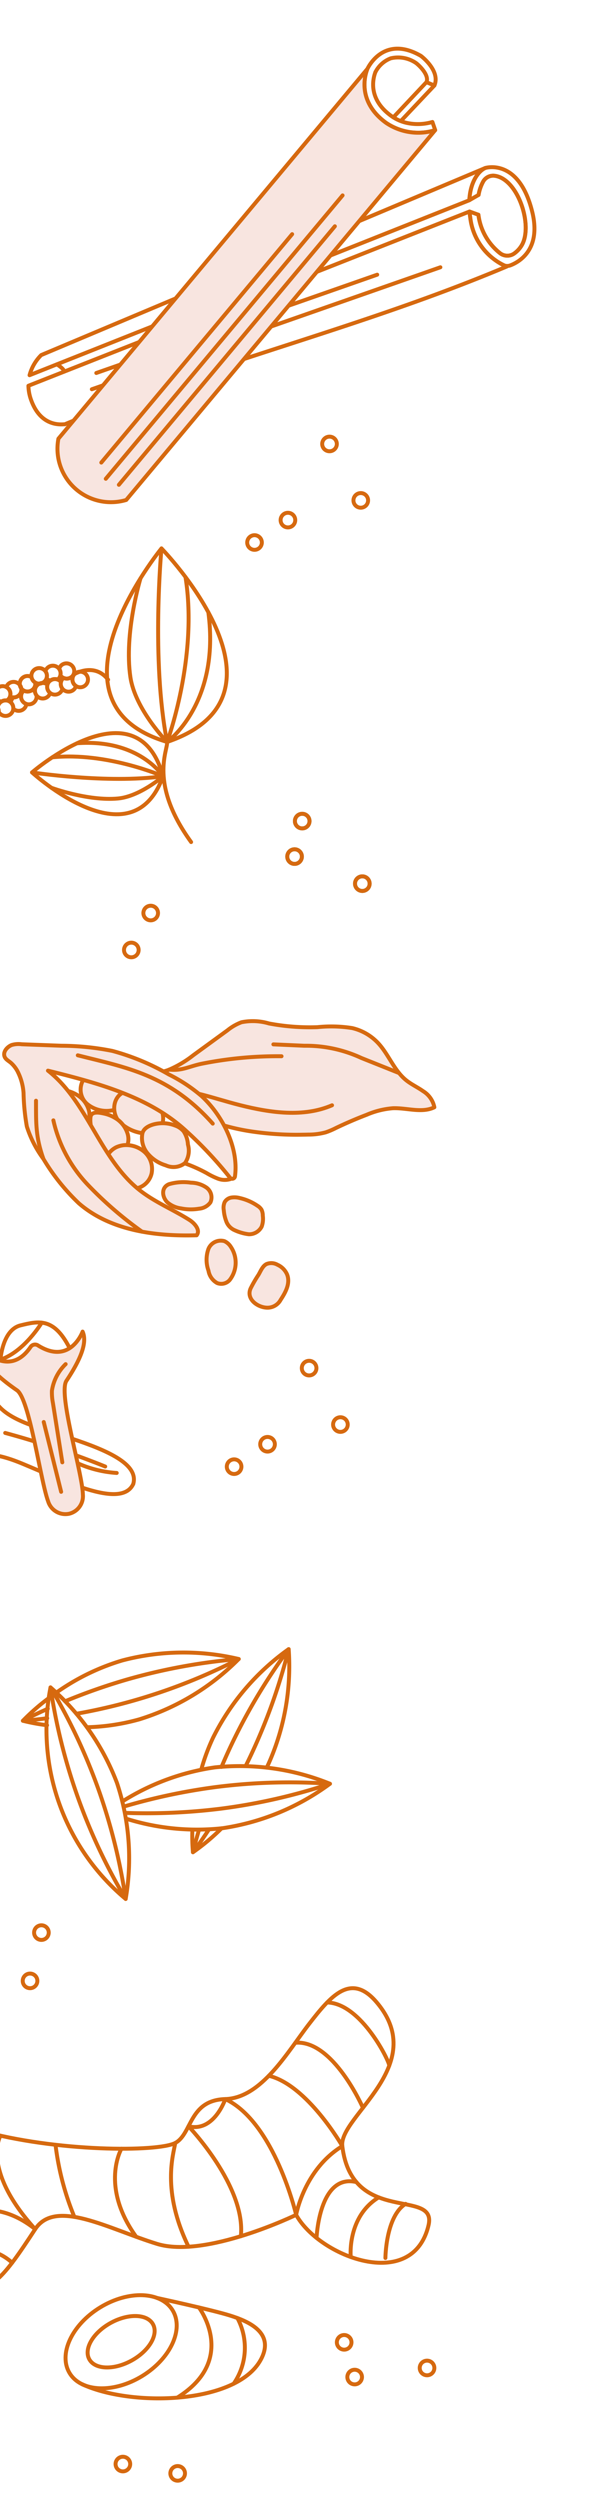 <svg xmlns="http://www.w3.org/2000/svg" xmlns:xlink="http://www.w3.org/1999/xlink" width="90" height="380" viewBox="0 0 90 380">
  <defs>
    <clipPath id="clip-path">
      <rect id="長方形_2843" data-name="長方形 2843" width="90" height="380" transform="translate(0 598)" fill="rgba(0,0,0,0.15)"/>
    </clipPath>
  </defs>
  <g id="マスクグループ_1" data-name="マスクグループ 1" transform="translate(0 -598)" clip-path="url(#clip-path)">
    <g id="グループ_5531" data-name="グループ 5531" transform="translate(-4.267 8.289)">
      <g id="グループ_4808" data-name="グループ 4808" transform="translate(4.904 744.903)">
        <g id="グループ_4806" data-name="グループ 4806" transform="translate(20.968 0)">
          <path id="パス_21858" data-name="パス 21858" d="M132.328,1150.491a9.929,9.929,0,0,0,2.671-.347,11.754,11.754,0,0,0,1.542-.659q2.283-1.094,4.651-2a12.632,12.632,0,0,1,3.987-1c2.13-.081,4.4.784,6.316-.143a3.714,3.714,0,0,0-1.709-2.451c-.837-.594-1.787-1.024-2.586-1.669-1.845-1.492-2.65-3.929-4.273-5.66a7.845,7.845,0,0,0-3.936-2.263,20.375,20.375,0,0,0-5.277-.136,33.421,33.421,0,0,1-7.362-.562,8.657,8.657,0,0,0-4.182-.184,7.64,7.64,0,0,0-2.121,1.219l-5.2,3.789a16.489,16.489,0,0,1-3.656,2.188,6.357,6.357,0,0,1-2.036.449c-.483.019-1.149-.22-1.584.049a1.338,1.338,0,0,0-.127,1.974c.418.346,1.138.311,1.637.505a6.421,6.421,0,0,1,1.6,1.109,23.776,23.776,0,0,0,6.3,3.569,32.513,32.513,0,0,0,7.082,1.8,46.5,46.5,0,0,0,7.374.44Q131.877,1150.505,132.328,1150.491Z" transform="translate(-107.065 -1133.219)" fill="#F8E5E0" stroke="#d6690f" stroke-linecap="round" stroke-linejoin="round" stroke-width="0.6"/>
          <path id="パス_21859" data-name="パス 21859" d="M118.854,1150.586c2,.215,3.006-.5,4.981-.9a58.477,58.477,0,0,1,12.093-1.131" transform="translate(-114.732 -1143.191)" fill="none" stroke="#d6690f" stroke-linecap="round" stroke-linejoin="round" stroke-width="0.6"/>
          <path id="パス_21860" data-name="パス 21860" d="M164.137,1143.4l4.692.209a20.07,20.07,0,0,1,8.708,1.87l5.593,2.236" transform="translate(-144.181 -1139.841)" fill="none" stroke="#d6690f" stroke-linecap="round" stroke-linejoin="round" stroke-width="0.6"/>
          <path id="パス_21861" data-name="パス 21861" d="M112.82,1162.812c4.712-.3,8.371,1.3,12.953,2.447s9.569,1.863,13.909,0" transform="translate(-110.808 -1152.441)" fill="none" stroke="#d6690f" stroke-linecap="round" stroke-linejoin="round" stroke-width="0.6"/>
        </g>
        <g id="グループ_4807" data-name="グループ 4807" transform="translate(0 3.51)">
          <path id="パス_21862" data-name="パス 21862" d="M80.742,1158.673a2.9,2.9,0,0,0,.513,3.685,4.64,4.64,0,0,0,3.8,1.013,2.927,2.927,0,0,0,1.235-.41,1.919,1.919,0,0,0,.768-2.043" transform="translate(-68.683 -1153.282)" fill="#F8E5E0" stroke="#d6690f" stroke-linecap="round" stroke-linejoin="round" stroke-width="0.6"/>
          <path id="パス_21863" data-name="パス 21863" d="M100.168,1170.144a2.233,2.233,0,0,0,1.4-.291,1.8,1.8,0,0,0,.6-.87c1.075-2.974-2.234-5.425-4.913-5.309-2.369.1-2.964,3.022-1.6,4.618A6.23,6.23,0,0,0,100.168,1170.144Z" transform="translate(-78.208 -1156.532)" fill="#F8E5E0" stroke="#d6690f" stroke-linecap="round" stroke-linejoin="round" stroke-width="0.6"/>
          <path id="パス_21864" data-name="パス 21864" d="M120.444,1203.4a4.264,4.264,0,0,1,2.368.752,1.84,1.84,0,0,1,.59,2.239,2.365,2.365,0,0,1-1.724.961,7.449,7.449,0,0,1-2.754-.046,3.953,3.953,0,0,1-2.088-.935c-.8-.815-.948-2.258.274-2.747A7.847,7.847,0,0,1,120.444,1203.4Z" transform="translate(-92.048 -1182.326)" fill="#F8E5E0" stroke="#d6690f" stroke-linecap="round" stroke-linejoin="round" stroke-width="0.6"/>
          <path id="パス_21865" data-name="パス 21865" d="M142.517,1211.855a2.132,2.132,0,0,1,.14-1.256,1.467,1.467,0,0,1,1.038-.684,3.184,3.184,0,0,1,1.274.082,7.9,7.9,0,0,1,2.686,1.18,1.846,1.846,0,0,1,.6.586,2.084,2.084,0,0,1,.192.9,3.541,3.541,0,0,1-.165,1.669,2.143,2.143,0,0,1-1.97,1.166,7.226,7.226,0,0,1-2.142-.615,2.361,2.361,0,0,1-1.316-1.461A6.05,6.05,0,0,1,142.517,1211.855Z" transform="translate(-109.133 -1186.585)" fill="#F8E5E0" stroke="#d6690f" stroke-linecap="round" stroke-linejoin="round" stroke-width="0.6"/>
          <path id="パス_21866" data-name="パス 21866" d="M135.365,1229.913a2.032,2.032,0,0,1,2.429-1.169,2.27,2.27,0,0,1,.978.873,4.293,4.293,0,0,1-.175,5.028,1.7,1.7,0,0,1-1.909.469,2.636,2.636,0,0,1-1.319-1.88A4.9,4.9,0,0,1,135.365,1229.913Z" transform="translate(-104.311 -1198.782)" fill="#F8E5E0" stroke="#d6690f" stroke-linecap="round" stroke-linejoin="round" stroke-width="0.6"/>
          <path id="パス_21867" data-name="パス 21867" d="M156.328,1238.63a1.9,1.9,0,0,1,1.689.1,2.874,2.874,0,0,1,1.453,1.461c.541,1.355-.242,2.754-.971,3.863a2.273,2.273,0,0,1-2.065,1.2c-1.455-.039-3.21-1.311-2.511-2.916a19.359,19.359,0,0,1,1.2-2.075C155.458,1239.7,155.719,1238.956,156.328,1238.63Z" transform="translate(-116.467 -1205.179)" fill="#F8E5E0" stroke="#d6690f" stroke-linecap="round" stroke-linejoin="round" stroke-width="0.6"/>
          <path id="パス_21868" data-name="パス 21868" d="M88.262,1173.837a4.176,4.176,0,0,1,2,2.614,2.867,2.867,0,0,1-1.131,2.974,2.8,2.8,0,0,1-3.065-.176,3.764,3.764,0,0,1-1.445-2.807c-.035-.553.007-1.107-.032-1.661a4.1,4.1,0,0,1-.01-1.1c.183-.882,1.391-.621,2.028-.487A5.388,5.388,0,0,1,88.262,1173.837Z" transform="translate(-71.45 -1162.632)" fill="#F8E5E0" stroke="#d6690f" stroke-linecap="round" stroke-linejoin="round" stroke-width="0.6"/>
          <path id="パス_21869" data-name="パス 21869" d="M72.01,1163.864a3.956,3.956,0,0,1,1.894,2.476,2.717,2.717,0,0,1-1.071,2.818,2.648,2.648,0,0,1-2.9-.167,3.565,3.565,0,0,1-1.369-2.659c-.033-.524.007-1.049-.03-1.573a3.865,3.865,0,0,1-.01-1.044c.173-.836,1.318-.589,1.92-.462A5.091,5.091,0,0,1,72.01,1163.864Z" transform="translate(-61.008 -1156.173)" fill="#F8E5E0" stroke="#d6690f" stroke-linecap="round" stroke-linejoin="round" stroke-width="0.6"/>
          <path id="パス_21870" data-name="パス 21870" d="M93.621,1187.2a4.2,4.2,0,0,1,3.258,1.075,3.494,3.494,0,0,1,1.027,3.223,3,3,0,0,1-2.417,2.284,4.367,4.367,0,0,1-2.986-.953,3.558,3.558,0,0,1-1.728-2.4,3.165,3.165,0,0,1,1.761-2.923A3.87,3.87,0,0,1,93.621,1187.2Z" transform="translate(-75.497 -1171.821)" fill="#F8E5E0" stroke="#d6690f" stroke-linecap="round" stroke-linejoin="round" stroke-width="0.6"/>
          <path id="パス_21871" data-name="パス 21871" d="M50.041,1150.7a33.189,33.189,0,0,0,.5,5.086,16.871,16.871,0,0,0,2.515,4.925,31.634,31.634,0,0,0,5.4,6.761c4.786,4.142,11.572,5.034,17.9,4.855.608-.763-.272-1.813-1.1-2.336-2.487-1.579-5.265-2.7-7.577-4.529-6.024-4.759-7.888-13.422-13.926-18.162,7.487,1.869,15.313,3.916,20.99,9.143a60.034,60.034,0,0,1,6.683,7.128.425.425,0,0,0,.759-.2c.593-4.345-1.888-9.288-5.117-12.237a24.027,24.027,0,0,0-4.925-3.246,35.493,35.493,0,0,0-8.6-3.587,40.382,40.382,0,0,0-7.739-.787l-4.021-.149-2.011-.074a3.624,3.624,0,0,0-1.543.115c-.641.262-1.34.993-1.08,1.743.158.455.655.679.992.983a4.765,4.765,0,0,1,.951,1.2A8.5,8.5,0,0,1,50.041,1150.7Z" transform="translate(-47.099 -1143.257)" fill="#F8E5E0" stroke="#d6690f" stroke-linecap="round" stroke-linejoin="round" stroke-width="0.6"/>
          <path id="パス_21872" data-name="パス 21872" d="M132.087,1197.352a2.881,2.881,0,0,1-1.878-.07,11.387,11.387,0,0,1-1.717-.845,23.064,23.064,0,0,0-3.559-1.568" transform="translate(-97.718 -1176.822)" fill="none" stroke="#d6690f" stroke-linecap="round" stroke-linejoin="round" stroke-width="0.6"/>
          <path id="パス_21873" data-name="パス 21873" d="M60.932,1167.889c0,3.5-.05,5.544,1.123,8.837" transform="translate(-56.095 -1159.276)" fill="none" stroke="#d6690f" stroke-linecap="round" stroke-linejoin="round" stroke-width="0.6"/>
          <path id="パス_21874" data-name="パス 21874" d="M68.486,1176.425a20.748,20.748,0,0,0,5.265,9.823,57.244,57.244,0,0,0,8.2,7.09" transform="translate(-61.008 -1164.827)" fill="none" stroke="#d6690f" stroke-linecap="round" stroke-linejoin="round" stroke-width="0.6"/>
          <path id="パス_21875" data-name="パス 21875" d="M79.1,1148.156c7.333,1.861,13.861,2.911,20.516,10.383" transform="translate(-67.91 -1146.443)" fill="none" stroke="#d6690f" stroke-linecap="round" stroke-linejoin="round" stroke-width="0.6"/>
          <path id="パス_21876" data-name="パス 21876" d="M107.707,1182.1a5.732,5.732,0,0,0,2.895,1.981,2.826,2.826,0,0,0,2.93-.346,3.365,3.365,0,0,0,.443-2.825,4.115,4.115,0,0,0-.646-1.989,2.958,2.958,0,0,0-1.289-.885,5.286,5.286,0,0,0-3.017-.243c-.783.168-1.783.584-1.971,1.441A3.666,3.666,0,0,0,107.707,1182.1Z" transform="translate(-86.042 -1165.644)" fill="#F8E5E0" stroke="#d6690f" stroke-linecap="round" stroke-linejoin="round" stroke-width="0.6"/>
        </g>
      </g>
      <g id="グループ_4814" data-name="グループ 4814" transform="translate(7.746 840.39)">
        <g id="グループ_4813" data-name="グループ 4813" transform="translate(0 0)">
          <g id="グループ_4809" data-name="グループ 4809" transform="translate(25.754)">
            <path id="パス_21877" data-name="パス 21877" d="M411.1,1486.385c.436-1.036.908-2.1,1.417-3.179a88.657,88.657,0,0,1,8.793-14.723,88.658,88.658,0,0,1-5.758,16.154q-.384.816-.777,1.6" transform="translate(-406.656 -1468.483)" fill="none" stroke="#d6690f" stroke-linecap="round" stroke-linejoin="round" stroke-width="0.6"/>
            <path id="パス_21878" data-name="パス 21878" d="M401.117,1546.863c-1.451,2.192-2.435,3.47-2.435,3.47s.3-1.3.926-3.422" transform="translate(-398.583 -1519.456)" fill="none" stroke="#d6690f" stroke-linecap="round" stroke-linejoin="round" stroke-width="0.6"/>
            <path id="パス_21879" data-name="パス 21879" d="M402.293,1486.795a31.1,31.1,0,0,1,1.8-4.86,36.411,36.411,0,0,1,11.49-13.452,36.409,36.409,0,0,1-3.061,17.425q-.135.287-.276.569" transform="translate(-400.931 -1468.483)" fill="none" stroke="#d6690f" stroke-linecap="round" stroke-linejoin="round" stroke-width="0.6"/>
            <path id="パス_21880" data-name="パス 21880" d="M402.849,1546.38a32.865,32.865,0,0,1-4.352,3.639,28.5,28.5,0,0,1-.087-3.43" transform="translate(-398.397 -1519.142)" fill="none" stroke="#d6690f" stroke-linecap="round" stroke-linejoin="round" stroke-width="0.6"/>
          </g>
          <g id="グループ_4810" data-name="グループ 4810" transform="translate(0 0.505)">
            <path id="パス_21881" data-name="パス 21881" d="M328.445,1495.835c-2.3.3-3.7.385-3.7.385s1.407-.759,3.785-1.83" transform="translate(-324.744 -1485.837)" fill="none" stroke="#d6690f" stroke-linecap="round" stroke-linejoin="round" stroke-width="0.6"/>
            <path id="パス_21882" data-name="パス 21882" d="M343.112,1479.2a89.846,89.846,0,0,1,9.525-3.339,88.648,88.648,0,0,1,16.87-3.08,86.975,86.975,0,0,1-24.686,8.319" transform="translate(-336.689 -1471.781)" fill="none" stroke="#d6690f" stroke-linecap="round" stroke-linejoin="round" stroke-width="0.6"/>
            <path id="パス_21883" data-name="パス 21883" d="M328.417,1493.884a29.319,29.319,0,0,1-3.673-.678,32.244,32.244,0,0,1,3.947-3.451" transform="translate(-324.744 -1482.822)" fill="none" stroke="#d6690f" stroke-linecap="round" stroke-linejoin="round" stroke-width="0.6"/>
            <path id="パス_21884" data-name="パス 21884" d="M339.307,1476.029a34.161,34.161,0,0,1,10.035-4.89,36.4,36.4,0,0,1,17.69-.214A36.407,36.407,0,0,1,351.9,1480.1a32.527,32.527,0,0,1-7.945,1.194" transform="translate(-334.215 -1469.928)" fill="none" stroke="#d6690f" stroke-linecap="round" stroke-linejoin="round" stroke-width="0.6"/>
          </g>
          <g id="グループ_4811" data-name="グループ 4811" transform="translate(3.67 5.814)">
            <path id="パス_21885" data-name="パス 21885" d="M344.046,1500.629a88.624,88.624,0,0,1,4.133,16.644,87.626,87.626,0,0,1-11.428-32.164A88.638,88.638,0,0,1,344.046,1500.629Z" transform="translate(-336.222 -1485.109)" fill="none" stroke="#d6690f" stroke-linecap="round" stroke-linejoin="round" stroke-width="0.6"/>
            <path id="パス_21886" data-name="パス 21886" d="M345.872,1499.631a36.407,36.407,0,0,1,1.324,17.642,33.59,33.59,0,0,1-11.428-32.164A36.408,36.408,0,0,1,345.872,1499.631Z" transform="translate(-335.239 -1485.109)" fill="none" stroke="#d6690f" stroke-linecap="round" stroke-linejoin="round" stroke-width="0.6"/>
          </g>
          <g id="グループ_4812" data-name="グループ 4812" transform="translate(15.145 17.744)">
            <path id="パス_21887" data-name="パス 21887" d="M368.591,1530.088a91.68,91.68,0,0,1,14.212-3,88.645,88.645,0,0,1,17.143-.47,88.651,88.651,0,0,1-16.723,3.8,91.762,91.762,0,0,1-14.436.623" transform="translate(-368.405 -1523.895)" fill="none" stroke="#d6690f" stroke-linecap="round" stroke-linejoin="round" stroke-width="0.6"/>
            <path id="パス_21888" data-name="パス 21888" d="M368.058,1524.627a35.915,35.915,0,0,1,14.026-5.166,36.412,36.412,0,0,1,17.515,2.487,36.412,36.412,0,0,1-16.35,6.758,35.825,35.825,0,0,1-14.654-1.455" transform="translate(-368.058 -1519.228)" fill="none" stroke="#d6690f" stroke-linecap="round" stroke-linejoin="round" stroke-width="0.6"/>
          </g>
        </g>
      </g>
      <g id="グループ_4817" data-name="グループ 4817" transform="translate(-10.363 891.93)">
        <g id="グループ_4815" data-name="グループ 4815" transform="translate(0 0)">
          <path id="パス_21889" data-name="パス 21889" d="M94.271,1604.255s-.237-13.563,11.47-10.245,27.219,3.3,29.8,1.92,2.066-6.506,7.609-6.673,9.491-7.22,12.757-11.436,6.341-7.911,10.272-3.255c8.114,9.613-5.784,17.325-5.24,21.839,1.465,12.164,14.47,6.286,13.108,12.044-2.425,10.256-16.649,4.746-20.126-1.593,0,0-13.773,6.689-21.15,4.414s-15.441-6.945-18.519-2.239c-4.795,7.331-6.815,9.974-11.126,8.959-5.884-1.386-1.335-9.479-3.373-9.329C94.037,1609.083,94.271,1604.255,94.271,1604.255Z" transform="translate(-94.27 -1572.404)" fill="none" stroke="#d6690f" stroke-linecap="round" stroke-linejoin="round" stroke-width="0.6"/>
          <path id="パス_21890" data-name="パス 21890" d="M160.249,1640.474a41.56,41.56,0,0,0,2.869,10.963" transform="translate(-137.179 -1616.672)" fill="none" stroke="#d6690f" stroke-linecap="round" stroke-linejoin="round" stroke-width="0.6"/>
          <path id="パス_21891" data-name="パス 21891" d="M187.087,1642.19s-3.318,5.68,2.243,13.385" transform="translate(-153.994 -1617.788)" fill="none" stroke="#d6690f" stroke-linecap="round" stroke-linejoin="round" stroke-width="0.6"/>
          <path id="パス_21892" data-name="パス 21892" d="M211.1,1639.687c-.271,1.731-2.128,7.225,2.021,15.771" transform="translate(-169.828 -1616.161)" fill="none" stroke="#d6690f" stroke-linecap="round" stroke-linejoin="round" stroke-width="0.6"/>
          <path id="パス_21893" data-name="パス 21893" d="M110.6,1687.577a8.16,8.16,0,0,1,10.77.179" transform="translate(-104.889 -1646.026)" fill="none" stroke="#d6690f" stroke-linecap="round" stroke-linejoin="round" stroke-width="0.6"/>
          <path id="パス_21894" data-name="パス 21894" d="M119.172,1634.143s-2.98,5.139,5.281,14.208c-7.912-6.337-14.5-.37-14.5-.37s5.32-8,3.638-15.117" transform="translate(-104.47 -1611.723)" fill="none" stroke="#d6690f" stroke-linecap="round" stroke-linejoin="round" stroke-width="0.6"/>
          <path id="パス_21895" data-name="パス 21895" d="M226.021,1634.862c.778-7.619-7.966-16.71-7.966-16.71,3.885.956,5.6-4.135,5.6-4.135,7.5,3.53,10.771,17.6,10.771,17.6s1.185-6.882,7.018-10.452c0,0-5.317-9.28-11.173-10.689" transform="translate(-174.772 -1597.164)" fill="none" stroke="#d6690f" stroke-linecap="round" stroke-linejoin="round" stroke-width="0.6"/>
          <path id="パス_21896" data-name="パス 21896" d="M273.74,1664.943s.384-9.855,6.058-8.49" transform="translate(-210.986 -1626.98)" fill="none" stroke="#d6690f" stroke-linecap="round" stroke-linejoin="round" stroke-width="0.6"/>
          <path id="パス_21897" data-name="パス 21897" d="M288.559,1672.4s-.592-6.1,4.254-9.062" transform="translate(-220.608 -1631.543)" fill="none" stroke="#d6690f" stroke-linecap="round" stroke-linejoin="round" stroke-width="0.6"/>
          <path id="パス_21898" data-name="パス 21898" d="M303.676,1674.382s.048-6.333,3.07-8.228" transform="translate(-230.454 -1633.373)" fill="none" stroke="#d6690f" stroke-linecap="round" stroke-linejoin="round" stroke-width="0.6"/>
          <path id="パス_21899" data-name="パス 21899" d="M274.8,1605.985s-4.513-10.364-10.274-9.9" transform="translate(-204.993 -1587.795)" fill="none" stroke="#d6690f" stroke-linecap="round" stroke-linejoin="round" stroke-width="0.6"/>
          <path id="パス_21900" data-name="パス 21900" d="M287.779,1588.223c.151-.425-4.2-9.5-9.436-9.622" transform="translate(-213.979 -1576.434)" fill="none" stroke="#d6690f" stroke-linecap="round" stroke-linejoin="round" stroke-width="0.6"/>
        </g>
        <g id="グループ_4816" data-name="グループ 4816" transform="translate(22.03 43.737)">
          <ellipse id="楕円形_36" data-name="楕円形 36" cx="9.17" cy="6.116" rx="9.17" ry="6.116" transform="translate(0 9.574) rotate(-31.467)" fill="none" stroke="#d6690f" stroke-linecap="round" stroke-linejoin="round" stroke-width="0.6"/>
          <path id="パス_21901" data-name="パス 21901" d="M183.177,1707.065s8.174,1.768,11.043,2.658,6.968,2.645,4.7,6.769c-3.726,6.773-19.734,7.158-27.158,3.677" transform="translate(-166.696 -1703.716)" fill="none" stroke="#d6690f" stroke-linecap="round" stroke-linejoin="round" stroke-width="0.6"/>
          <path id="パス_21902" data-name="パス 21902" d="M174.454,1721.482c.869,1.584,3.742,1.679,6.418.211s4.14-3.942,3.271-5.526-3.742-1.679-6.418-.211S173.585,1719.9,174.454,1721.482Z" transform="translate(-168.284 -1708.821)" fill="none" stroke="#d6690f" stroke-linecap="round" stroke-linejoin="round" stroke-width="0.6"/>
          <path id="パス_21903" data-name="パス 21903" d="M216.456,1711.19s6,7.913-3.3,13.711" transform="translate(-193.616 -1706.399)" fill="none" stroke="#d6690f" stroke-linecap="round" stroke-linejoin="round" stroke-width="0.6"/>
          <path id="パス_21904" data-name="パス 21904" d="M238.268,1715.8a9.6,9.6,0,0,1-.571,9.982" transform="translate(-209.576 -1709.396)" fill="none" stroke="#d6690f" stroke-linecap="round" stroke-linejoin="round" stroke-width="0.6"/>
        </g>
      </g>
      <g id="グループ_4821" data-name="グループ 4821" transform="translate(23.723 586.731) rotate(14)">
        <g id="グループ_4819" data-name="グループ 4819" transform="translate(0 14.024)">
          <g id="グループ_4818" data-name="グループ 4818">
            <path id="パス_21905" data-name="パス 21905" d="M263.634,1317.479c-19.538,14.648-39.849,24.887-59.391,39.525-.234.017-3.263,1.457-5.8-2.25a6.752,6.752,0,0,1-.984-2.093l58.666-41.926c.1.285.2.575.332.872A9.116,9.116,0,0,0,263.634,1317.479Z" transform="translate(-197.238 -1303.234)" fill="none" stroke="#d6690f" stroke-linecap="round" stroke-linejoin="round" stroke-width="0.6"/>
            <path id="パス_21906" data-name="パス 21906" d="M255.272,1296.062l-58.44,41.982a6.744,6.744,0,0,1,.98-3.4l58.63-43.928C255.619,1291.338,254.715,1293.177,255.272,1296.062Z" transform="translate(-196.832 -1290.216)" fill="none" stroke="#d6690f" stroke-linecap="round" stroke-linejoin="round" stroke-width="0.6"/>
            <path id="パス_21907" data-name="パス 21907" d="M367.275,1296.4a6.4,6.4,0,0,1,.2-2.187,1.739,1.739,0,0,1,1.491-1.229c3.56-.393,7.569,6.02,6.506,9.33a4.139,4.139,0,0,1-.754,1.376,1.81,1.81,0,0,1-2.128.521,8.82,8.82,0,0,1-4.611-4.882" transform="translate(-307.667 -1291.681)" fill="none" stroke="#d6690f" stroke-linecap="round" stroke-linejoin="round" stroke-width="0.6"/>
            <path id="パス_21908" data-name="パス 21908" d="M372.106,1303.212a1.387,1.387,0,0,1-1.1.228,9.35,9.35,0,0,1-6.591-5.785c-.127-.3-.236-.587-.332-.872l1.43.15a8.82,8.82,0,0,0,4.611,4.882,1.81,1.81,0,0,0,2.128-.521,4.139,4.139,0,0,0,.754-1.376c1.063-3.31-2.945-9.723-6.505-9.33a1.739,1.739,0,0,0-1.491,1.229,6.4,6.4,0,0,0-.2,2.187l-1.169,1.123c-.557-2.885.347-4.724,1.17-5.344,0,0,4.559-2.776,8.527,4.726C376.081,1299.688,373.317,1302.355,372.106,1303.212Z" transform="translate(-305.204 -1289.282)" fill="none" stroke="#d6690f" stroke-linecap="round" stroke-linejoin="round" stroke-width="0.6"/>
            <path id="パス_21909" data-name="パス 21909" d="M207.214,1418.607s1.192.36,1.352.8" transform="translate(-203.584 -1373.387)" fill="none" stroke="#d6690f" stroke-linecap="round" stroke-linejoin="round" stroke-width="0.6"/>
          </g>
          <path id="パス_21910" data-name="パス 21910" d="M271.512,1337.326c-16.446,10.8-30.478,20.011-46.929,30.81" transform="translate(-214.879 -1320.527)" fill="none" stroke="#d6690f" stroke-linecap="round" stroke-linejoin="round" stroke-width="0.6"/>
          <path id="パス_21911" data-name="パス 21911" d="M262.578,1347.094c-14.267,9.37-23.552,15.463-37.823,24.831" transform="translate(-214.991 -1326.879)" fill="none" stroke="#d6690f" stroke-linecap="round" stroke-linejoin="round" stroke-width="0.6"/>
        </g>
        <g id="グループ_4820" data-name="グループ 4820" transform="translate(6.592 0)">
          <path id="パス_21912" data-name="パス 21912" d="M319.3,1259.958l0,0a8.7,8.7,0,0,1-7.527.726c-4.369-1.766-4.994-5.248-4.725-7.278,0,0,1.036-5.714,7.416-3.87,0,0,3.458,1.443,3.075,3.87l-1.294-.2c.176-1.1-1.526-2.118-2.224-2.432a4.838,4.838,0,0,0-3.916.226,4.374,4.374,0,0,0-1.757,2.594c0,.032-.009.051-.009.051-.115,1.036-.12,4.194,3.925,5.825a6.458,6.458,0,0,0,2.436.472,7.926,7.926,0,0,0,3.888-1.082Z" transform="translate(-275.065 -1249.174)" fill="none" stroke="#d6690f" stroke-linecap="round" stroke-linejoin="round" stroke-width="0.6"/>
          <path id="パス_21913" data-name="パス 21913" d="M310.86,1261.794v-.014" transform="translate(-277.58 -1257.372)" fill="none" stroke="#d6690f" stroke-linecap="round" stroke-linejoin="round" stroke-width="0.6"/>
          <path id="パス_21914" data-name="パス 21914" d="M259.916,1267.842q-15.979,32.956-31.976,65.907a8.129,8.129,0,0,1-12.257-6.542l31.98-65.917c-.268,2.03.356,5.511,4.725,7.278A8.7,8.7,0,0,0,259.916,1267.842Z" transform="translate(-215.684 -1257.053)" fill="#F8E5E0" stroke="#d6690f" stroke-linecap="round" stroke-linejoin="round" stroke-width="0.6"/>
          <line id="線_23" data-name="線 23" x1="3.61" y2="6.413" transform="translate(38.861 4.237)" fill="none" stroke="#d6690f" stroke-linecap="round" stroke-linejoin="round" stroke-width="0.6"/>
          <line id="線_24" data-name="線 24" x1="3.589" y2="6.408" transform="translate(37.587 4.033)" fill="none" stroke="#d6690f" stroke-linecap="round" stroke-linejoin="round" stroke-width="0.6"/>
          <path id="パス_21915" data-name="パス 21915" d="M268.4,1331.126q-11.174,23.036-22.356,46.073" transform="translate(-235.431 -1302.47)" fill="none" stroke="#d6690f" stroke-linecap="round" stroke-linejoin="round" stroke-width="0.6"/>
          <path id="パス_21916" data-name="パス 21916" d="M264.4,1317.3c-8.587,17.7-15.916,32.8-24.508,50.507" transform="translate(-231.429 -1293.482)" fill="none" stroke="#d6690f" stroke-linecap="round" stroke-linejoin="round" stroke-width="0.6"/>
          <path id="パス_21917" data-name="パス 21917" d="M256.039,1338.95c-7.45,15.358-12.3,25.348-19.753,40.706" transform="translate(-229.082 -1307.558)" fill="none" stroke="#d6690f" stroke-linecap="round" stroke-linejoin="round" stroke-width="0.6"/>
        </g>
      </g>
      <g id="グループ_4826" data-name="グループ 4826" transform="translate(-5.221 673.072)">
        <g id="グループ_4825" data-name="グループ 4825" transform="translate(0 0)">
          <g id="グループ_4822" data-name="グループ 4822" transform="translate(25.743)">
            <path id="パス_21918" data-name="パス 21918" d="M355.148,1105.143c20.911-7.116-.855-29.422-.855-29.422S335.073,1099.219,355.148,1105.143Z" transform="translate(-345.999 -1075.721)" fill="none" stroke="#d6690f" stroke-linecap="round" stroke-linejoin="round" stroke-width="0.6"/>
            <path id="パス_21919" data-name="パス 21919" d="M357.309,1088.732s-2.537,8.328-1.536,15.028c.735,4.915,5.58,9.845,5.58,9.845s8.117-5.8,6.273-19.7" transform="translate(-352.203 -1084.182)" fill="none" stroke="#d6690f" stroke-linecap="round" stroke-linejoin="round" stroke-width="0.6"/>
            <path id="パス_21920" data-name="パス 21920" d="M368.773,1075.721s-1.592,17,.855,29.422c0,0,4.754-12.843,2.795-25.072" transform="translate(-360.479 -1075.721)" fill="none" stroke="#d6690f" stroke-linecap="round" stroke-linejoin="round" stroke-width="0.6"/>
          </g>
          <g id="グループ_4823" data-name="グループ 4823" transform="translate(14.355 28.075)">
            <path id="パス_21921" data-name="パス 21921" d="M333.349,1162.575c-3.982-14.415-19.919-.586-19.919-.586S328.551,1175.909,333.349,1162.575Z" transform="translate(-313.43 -1156.013)" fill="none" stroke="#d6690f" stroke-linecap="round" stroke-linejoin="round" stroke-width="0.6"/>
            <path id="パス_21922" data-name="パス 21922" d="M321.862,1167.084s5.529,2.044,10.1,1.632c3.351-.3,6.875-3.382,6.875-3.382s-3.6-5.716-13.07-5.019" transform="translate(-318.914 -1158.773)" fill="none" stroke="#d6690f" stroke-linecap="round" stroke-linejoin="round" stroke-width="0.6"/>
            <path id="パス_21923" data-name="パス 21923" d="M313.43,1168.606s11.425,1.748,19.919.586c0,0-8.492-3.721-16.835-2.881" transform="translate(-313.43 -1162.63)" fill="none" stroke="#d6690f" stroke-linecap="round" stroke-linejoin="round" stroke-width="0.6"/>
          </g>
          <path id="パス_21924" data-name="パス 21924" d="M371.127,1159.866c.119,1.3-2.8,6.305,3.649,15.215" transform="translate(-336.234 -1130.443)" fill="none" stroke="#d6690f" stroke-linecap="round" stroke-linejoin="round" stroke-width="0.6"/>
          <g id="グループ_4824" data-name="グループ 4824" transform="translate(0 17.432)">
            <path id="パス_21925" data-name="パス 21925" d="M325.585,1125.905a1.177,1.177,0,0,0-.329.571,1.183,1.183,0,0,1,.179.957,1.179,1.179,0,0,0,.117.142,1.167,1.167,0,0,0,.362.257,1.181,1.181,0,0,0,1.246-.169h0c.021-.018.042-.036.062-.056a1.182,1.182,0,0,0-1.638-1.7Z" transform="translate(-306.766 -1125.576)" fill="none" stroke="#d6690f" stroke-linecap="round" stroke-linejoin="round" stroke-width="0.6"/>
            <path id="パス_21926" data-name="パス 21926" d="M316.761,1134.322a1.167,1.167,0,0,0,.384-.092A1.167,1.167,0,0,0,316.761,1134.322Z" transform="translate(-301.241 -1131.204)" fill="none" stroke="#d6690f" stroke-linecap="round" stroke-linejoin="round" stroke-width="0.6"/>
            <path id="パス_21927" data-name="パス 21927" d="M308.468,1131.522a1.181,1.181,0,0,0-.345,1.052,1.18,1.18,0,0,1,.207.493,1.182,1.182,0,0,0,1.715.213c.021-.017.041-.036.061-.055a1.181,1.181,0,0,0,.348-1.041,1.187,1.187,0,0,1-.566-.829A1.182,1.182,0,0,0,308.468,1131.522Z" transform="translate(-295.612 -1129.229)" fill="none" stroke="#d6690f" stroke-linecap="round" stroke-linejoin="round" stroke-width="0.6"/>
            <path id="パス_21928" data-name="パス 21928" d="M308.154,1135.146a1.175,1.175,0,0,0,.207.493A1.175,1.175,0,0,0,308.154,1135.146Z" transform="translate(-295.644 -1131.8)" fill="none" stroke="#d6690f" stroke-linecap="round" stroke-linejoin="round" stroke-width="0.6"/>
            <path id="パス_21929" data-name="パス 21929" d="M302.526,1134.078a1.172,1.172,0,0,0-.294.456,1.183,1.183,0,0,1,.565,1.443,1.183,1.183,0,0,0,1.358-.186l.009-.009a1.181,1.181,0,0,0,.345-1.052,1.176,1.176,0,0,1-.207-.493,1.2,1.2,0,0,0-.106-.126A1.182,1.182,0,0,0,302.526,1134.078Z" transform="translate(-291.792 -1130.891)" fill="none" stroke="#d6690f" stroke-linecap="round" stroke-linejoin="round" stroke-width="0.6"/>
            <path id="パス_21930" data-name="パス 21930" d="M308.154,1135.146a1.175,1.175,0,0,0,.207.493A1.175,1.175,0,0,0,308.154,1135.146Z" transform="translate(-295.644 -1131.8)" fill="none" stroke="#d6690f" stroke-linecap="round" stroke-linejoin="round" stroke-width="0.6"/>
            <path id="パス_21931" data-name="パス 21931" d="M281.119,1145.165a1.182,1.182,0,1,0,1.768,1.557,1.131,1.131,0,0,0,.121-.2,1.169,1.169,0,0,1,.106-.38h0a1.182,1.182,0,0,0-1.994-.976Z" transform="translate(-277.826 -1138.101)" fill="none" stroke="#d6690f" stroke-linecap="round" stroke-linejoin="round" stroke-width="0.6"/>
            <path id="パス_21932" data-name="パス 21932" d="M272.739,1155.209a1.181,1.181,0,1,0,1.36-.2h0a1.164,1.164,0,0,0-.128-.057h0A1.181,1.181,0,0,0,272.739,1155.209Z" transform="translate(-272.376 -1144.633)" fill="none" stroke="#d6690f" stroke-linecap="round" stroke-linejoin="round" stroke-width="0.6"/>
            <path id="パス_21933" data-name="パス 21933" d="M292.566,1143.565a1.181,1.181,0,0,0-.35,1.026h0a1.182,1.182,0,1,0,1.364-1.34h0a1.181,1.181,0,0,1-.829.169A1.154,1.154,0,0,0,292.566,1143.565Z" transform="translate(-285.27 -1137.07)" fill="none" stroke="#d6690f" stroke-linecap="round" stroke-linejoin="round" stroke-width="0.6"/>
            <path id="パス_21934" data-name="パス 21934" d="M287.537,1146.964a1.19,1.19,0,0,0-.25.347h0a1.17,1.17,0,0,0-.106.38,1.211,1.211,0,0,0,0,.208,1.182,1.182,0,1,0,2.348-.258,1.186,1.186,0,0,1-.579-.85h0a1.183,1.183,0,0,0-.668-.155,1.189,1.189,0,0,1-.384.091h0A1.184,1.184,0,0,0,287.537,1146.964Z" transform="translate(-282 -1139.27)" fill="none" stroke="#d6690f" stroke-linecap="round" stroke-linejoin="round" stroke-width="0.6"/>
            <path id="パス_21935" data-name="パス 21935" d="M283.667,1150.708a1.182,1.182,0,0,0,.643,1.847,1.181,1.181,0,0,0,1.484-1.225,1.183,1.183,0,0,1-1.049-1.091c-.039,0-.078-.007-.117-.007a1.179,1.179,0,0,1-.961.477Z" transform="translate(-279.567 -1141.61)" fill="none" stroke="#d6690f" stroke-linecap="round" stroke-linejoin="round" stroke-width="0.6"/>
            <path id="パス_21936" data-name="パス 21936" d="M279.78,1153.524a1.176,1.176,0,0,1-.507.288,1.182,1.182,0,1,0,2.295.535,1.182,1.182,0,0,1-.863-1.32,1.19,1.19,0,0,0-.618,0A1.178,1.178,0,0,1,279.78,1153.524Z" transform="translate(-276.826 -1143.402)" fill="none" stroke="#d6690f" stroke-linecap="round" stroke-linejoin="round" stroke-width="0.6"/>
            <path id="パス_21937" data-name="パス 21937" d="M275.465,1149.037a1.182,1.182,0,0,0,.278,1.9h0a1.2,1.2,0,0,1,.128.057h0a1.182,1.182,0,1,0-.407-1.959Z" transform="translate(-274.149 -1140.619)" fill="none" stroke="#d6690f" stroke-linecap="round" stroke-linejoin="round" stroke-width="0.6"/>
            <path id="パス_21938" data-name="パス 21938" d="M276.935,1155.092a1.193,1.193,0,0,0,.128.057A1.169,1.169,0,0,0,276.935,1155.092Z" transform="translate(-275.341 -1144.771)" fill="none" stroke="#d6690f" stroke-linecap="round" stroke-linejoin="round" stroke-width="0.6"/>
            <path id="パス_21939" data-name="パス 21939" d="M297.652,1135.942a1.178,1.178,0,0,0-.36.779,1.182,1.182,0,0,1,.142.638,1.183,1.183,0,0,0,.843.6,1.184,1.184,0,0,1,.83-.169,1.182,1.182,0,1,0-1.454-1.848Z" transform="translate(-288.58 -1132.103)" fill="none" stroke="#d6690f" stroke-linecap="round" stroke-linejoin="round" stroke-width="0.6"/>
            <path id="パス_21940" data-name="パス 21940" d="M291.308,1137.351a1.179,1.179,0,0,0-.355.983,1.149,1.149,0,0,1,.167.144,1.176,1.176,0,0,1,.323.688,1.183,1.183,0,0,0,1.319.034h0a1.158,1.158,0,0,0,.184-.145,1.183,1.183,0,0,0,.219-1.417,1.157,1.157,0,0,0-.186-.253A1.181,1.181,0,0,0,291.308,1137.351Z" transform="translate(-284.452 -1133.019)" fill="none" stroke="#d6690f" stroke-linecap="round" stroke-linejoin="round" stroke-width="0.6"/>
            <path id="パス_21941" data-name="パス 21941" d="M285.991,1140.48a1.182,1.182,0,0,0,.9,2.031h0a1.185,1.185,0,0,0,.384-.091,1.182,1.182,0,0,0,.389-1.907,1.149,1.149,0,0,0-.167-.144A1.181,1.181,0,0,0,285.991,1140.48Z" transform="translate(-280.994 -1135.054)" fill="none" stroke="#d6690f" stroke-linecap="round" stroke-linejoin="round" stroke-width="0.6"/>
            <path id="パス_21942" data-name="パス 21942" d="M319.563,1127.039a1.178,1.178,0,0,0-.312.508,1.181,1.181,0,0,1,.182,1.049,1.184,1.184,0,0,0,.535.4,1.181,1.181,0,0,1,1.145-.179c.03-.024.059-.049.088-.076a1.181,1.181,0,0,0,.15-1.529,1.221,1.221,0,0,0-.117-.142A1.182,1.182,0,0,0,319.563,1127.039Z" transform="translate(-302.861 -1126.313)" fill="none" stroke="#d6690f" stroke-linecap="round" stroke-linejoin="round" stroke-width="0.6"/>
            <path id="パス_21943" data-name="パス 21943" d="M320.376,1132.859a1.18,1.18,0,0,0-.033,1.671,1.214,1.214,0,0,0,.127.114,1.182,1.182,0,0,0,1.87-.642,1.181,1.181,0,0,1-.224-1.03c-.022-.027-.045-.054-.07-.08a1.182,1.182,0,0,0-1.583-.109C320.433,1132.807,320.4,1132.832,320.376,1132.859Z" transform="translate(-303.356 -1130.098)" fill="none" stroke="#d6690f" stroke-linecap="round" stroke-linejoin="round" stroke-width="0.6"/>
            <path id="パス_21944" data-name="パス 21944" d="M313.521,1128.071a1.18,1.18,0,0,0-.033,1.67,1.165,1.165,0,0,0,.251.2,1.181,1.181,0,0,0,.678.161,1.18,1.18,0,0,1,.384-.092h0a1.182,1.182,0,0,0,.486-1.792,1.124,1.124,0,0,0-.1-.115A1.182,1.182,0,0,0,313.521,1128.071Z" transform="translate(-298.898 -1126.983)" fill="none" stroke="#d6690f" stroke-linecap="round" stroke-linejoin="round" stroke-width="0.6"/>
            <path id="パス_21945" data-name="パス 21945" d="M331.367,1129.661a1.182,1.182,0,1,0,1.671.033A1.174,1.174,0,0,0,331.367,1129.661Z" transform="translate(-310.505 -1128.018)" fill="none" stroke="#d6690f" stroke-linecap="round" stroke-linejoin="round" stroke-width="0.6"/>
            <path id="パス_21946" data-name="パス 21946" d="M326.288,1131.773a1.181,1.181,0,0,0-.1,1.591q.033.041.07.08a1.182,1.182,0,0,0,1.988-.5,1.181,1.181,0,0,1-.5-1.318,1.1,1.1,0,0,0-.15-.082h0a1.181,1.181,0,0,1-1.246.169Q326.318,1131.744,326.288,1131.773Z" transform="translate(-307.201 -1129.46)" fill="none" stroke="#d6690f" stroke-linecap="round" stroke-linejoin="round" stroke-width="0.6"/>
            <path id="パス_21947" data-name="パス 21947" d="M315.067,1134.553a1.181,1.181,0,0,0-.35,1.027h0a1.175,1.175,0,0,0,.224.534h0a1.2,1.2,0,0,0,.093.109,1.182,1.182,0,0,0,1.983-.478,1.212,1.212,0,0,1-.127-.114,1.182,1.182,0,0,1-.28-1.16,1.18,1.18,0,0,0-.8-.246h0a1.17,1.17,0,0,1-.384.092A1.183,1.183,0,0,0,315.067,1134.553Z" transform="translate(-299.904 -1131.199)" fill="none" stroke="#d6690f" stroke-linecap="round" stroke-linejoin="round" stroke-width="0.6"/>
            <path id="パス_21948" data-name="パス 21948" d="M316.761,1134.322a1.167,1.167,0,0,0,.384-.092A1.167,1.167,0,0,0,316.761,1134.322Z" transform="translate(-301.241 -1131.204)" fill="none" stroke="#d6690f" stroke-linecap="round" stroke-linejoin="round" stroke-width="0.6"/>
            <path id="パス_21949" data-name="パス 21949" d="M309.023,1137.351a1.182,1.182,0,1,0,1.988.677h0a1.174,1.174,0,0,1-.224-.534h0a1.184,1.184,0,0,0-.093-.109,1.163,1.163,0,0,0-.288-.22,1.181,1.181,0,0,1-1.322.132C309.063,1137.314,309.043,1137.332,309.023,1137.351Z" transform="translate(-295.973 -1133.112)" fill="none" stroke="#d6690f" stroke-linecap="round" stroke-linejoin="round" stroke-width="0.6"/>
            <path id="パス_21950" data-name="パス 21950" d="M304.629,1139.909l-.009.009a1.177,1.177,0,0,0-.359.77l.035.035a1.178,1.178,0,0,1,.327.9,1.182,1.182,0,0,0,1.991-.721,1.181,1.181,0,0,1-.807-1.256,1.2,1.2,0,0,0-.332-.058h0A1.178,1.178,0,0,1,304.629,1139.909Z" transform="translate(-293.111 -1134.688)" fill="none" stroke="#d6690f" stroke-linecap="round" stroke-linejoin="round" stroke-width="0.6"/>
            <path id="パス_21951" data-name="パス 21951" d="M298.91,1142.125a1.177,1.177,0,0,0-.361.779,1.176,1.176,0,0,1,.142.639,1.182,1.182,0,1,0,1.89-1.385l-.035-.035a1.181,1.181,0,0,0-1.636,0Z" transform="translate(-289.398 -1136.124)" fill="none" stroke="#d6690f" stroke-linecap="round" stroke-linejoin="round" stroke-width="0.6"/>
          </g>
          <path id="パス_21952" data-name="パス 21952" d="M332.042,1129.192s3.018-1.779,5.061.883" transform="translate(-311.179 -1110.117)" fill="none" stroke="#d6690f" stroke-linecap="round" stroke-linejoin="round" stroke-width="0.6"/>
        </g>
      </g>
      <g id="グループ_4827" data-name="グループ 4827" transform="translate(41.85 656.083)">
        <path id="パス_21953" data-name="パス 21953" d="M393.362,1382.884a1.112,1.112,0,1,1-1.564-.161A1.112,1.112,0,0,1,393.362,1382.884Z" transform="translate(-391.388 -1367.493)" fill="none" stroke="#d6690f" stroke-linecap="round" stroke-linejoin="round" stroke-width="0.6"/>
        <path id="パス_21954" data-name="パス 21954" d="M439.554,1364.577a1.112,1.112,0,1,1-1.564-.161A1.112,1.112,0,0,1,439.554,1364.577Z" transform="translate(-421.428 -1355.588)" fill="none" stroke="#d6690f" stroke-linecap="round" stroke-linejoin="round" stroke-width="0.6"/>
        <path id="パス_21955" data-name="パス 21955" d="M407.885,1373.144a1.112,1.112,0,1,1-1.564-.161A1.111,1.111,0,0,1,407.885,1373.144Z" transform="translate(-400.833 -1361.159)" fill="none" stroke="#d6690f" stroke-linecap="round" stroke-linejoin="round" stroke-width="0.6"/>
        <path id="パス_21956" data-name="パス 21956" d="M425.965,1340.042a1.112,1.112,0,1,1-1.564-.161A1.111,1.111,0,0,1,425.965,1340.042Z" transform="translate(-412.591 -1339.632)" fill="none" stroke="#d6690f" stroke-linecap="round" stroke-linejoin="round" stroke-width="0.6"/>
      </g>
      <g id="グループ_5524" data-name="グループ 5524" transform="translate(19904.947 -13469)">
        <g id="グループ_4828" data-name="グループ 4828" transform="translate(-19866.197 14265.562)">
          <path id="パス_21957" data-name="パス 21957" d="M221.9,1264.763a1.112,1.112,0,1,1-1.564-.161A1.112,1.112,0,0,1,221.9,1264.763Z" transform="translate(-219.929 -1249.373)" fill="none" stroke="#d6690f" stroke-linecap="round" stroke-linejoin="round" stroke-width="0.6"/>
          <path id="パス_21958" data-name="パス 21958" d="M268.1,1246.456a1.112,1.112,0,1,1-1.564-.161A1.112,1.112,0,0,1,268.1,1246.456Z" transform="translate(-249.969 -1237.467)" fill="none" stroke="#d6690f" stroke-linecap="round" stroke-linejoin="round" stroke-width="0.6"/>
          <path id="パス_21959" data-name="パス 21959" d="M236.426,1255.023a1.112,1.112,0,1,1-1.564-.161A1.112,1.112,0,0,1,236.426,1255.023Z" transform="translate(-229.374 -1243.038)" fill="none" stroke="#d6690f" stroke-linecap="round" stroke-linejoin="round" stroke-width="0.6"/>
          <path id="パス_21960" data-name="パス 21960" d="M254.505,1221.921a1.112,1.112,0,1,1-1.564-.161A1.112,1.112,0,0,1,254.505,1221.921Z" transform="translate(-241.131 -1221.511)" fill="none" stroke="#d6690f" stroke-linecap="round" stroke-linejoin="round" stroke-width="0.6"/>
        </g>
      </g>
      <g id="グループ_5525" data-name="グループ 5525" transform="translate(19922.441 -13482.438)">
        <g id="グループ_4829" data-name="グループ 4829" transform="translate(-19866.963 14427.081)">
          <path id="パス_21961" data-name="パス 21961" d="M539.442,1666.961a1.112,1.112,0,1,0,1.01-1.205A1.112,1.112,0,0,0,539.442,1666.961Z" transform="translate(-537.843 -1660.468)" fill="none" stroke="#d6690f" stroke-linecap="round" stroke-linejoin="round" stroke-width="0.6"/>
          <path id="パス_21962" data-name="パス 21962" d="M570.912,1663a1.112,1.112,0,1,0,1.01-1.2A1.112,1.112,0,0,0,570.912,1663Z" transform="translate(-558.309 -1657.894)" fill="none" stroke="#d6690f" stroke-linecap="round" stroke-linejoin="round" stroke-width="0.6"/>
          <path id="パス_21963" data-name="パス 21963" d="M534.881,1651.851a1.112,1.112,0,1,0,1.01-1.2A1.112,1.112,0,0,0,534.881,1651.851Z" transform="translate(-534.877 -1650.641)" fill="none" stroke="#d6690f" stroke-linecap="round" stroke-linejoin="round" stroke-width="0.6"/>
        </g>
      </g>
      <g id="グループ_5526" data-name="グループ 5526" transform="translate(19925.193 -13474.951)">
        <g id="グループ_4830" data-name="グループ 4830" transform="translate(-19903.357 14438.102)">
          <path id="パス_21964" data-name="パス 21964" d="M432.952,1683.645a1.112,1.112,0,1,0-1.422.672A1.112,1.112,0,0,0,432.952,1683.645Z" transform="translate(-430.793 -1682.158)" fill="none" stroke="#d6690f" stroke-linecap="round" stroke-linejoin="round" stroke-width="0.6"/>
          <path id="パス_21965" data-name="パス 21965" d="M456.773,1687.7a1.112,1.112,0,1,0-1.421.672A1.112,1.112,0,0,0,456.773,1687.7Z" transform="translate(-446.285 -1684.796)" fill="none" stroke="#d6690f" stroke-linecap="round" stroke-linejoin="round" stroke-width="0.6"/>
        </g>
      </g>
      <g id="グループ_4831" data-name="グループ 4831" transform="translate(23.121 727.388)">
        <path id="パス_21966" data-name="パス 21966" d="M457.24,1170.843a1.112,1.112,0,1,0-.869,1.31A1.112,1.112,0,0,0,457.24,1170.843Z" transform="translate(-455.039 -1164.338)" fill="none" stroke="#d6690f" stroke-linecap="round" stroke-linejoin="round" stroke-width="0.6"/>
        <path id="パス_21967" data-name="パス 21967" d="M465.662,1154.79a1.112,1.112,0,1,0-.869,1.31A1.111,1.111,0,0,0,465.662,1154.79Z" transform="translate(-460.516 -1153.899)" fill="none" stroke="#d6690f" stroke-linecap="round" stroke-linejoin="round" stroke-width="0.6"/>
      </g>
      <g id="グループ_4841" data-name="グループ 4841" transform="translate(-16.857 790.732)">
        <g id="グループ_4836" data-name="グループ 4836" transform="translate(12.9 9.425)">
          <g id="グループ_4835" data-name="グループ 4835">
            <path id="パス_21986" data-name="パス 21986" d="M126.239,1378.379c5.212,1.747,10.141,3.82,9.277,6.869" transform="translate(-107.032 -1370.124)" fill="none" stroke="#d6690f" stroke-linecap="round" stroke-linejoin="round" stroke-width="0.6"/>
            <path id="パス_21987" data-name="パス 21987" d="M86.6,1367.993c-.987-.417-1.924-.819-2.758-1.166-6.233-2.6-7.2-.791-9.11-.709s-2.32-.337-1.948-.838,3.953-1.241,4.309-2.2c.218-.588-.8-1.545-1.073-1.992a.415.415,0,0,1,.226-.608c.495-.163,1.894-.221,2.113-.809.356-.958-1.875-3.856-1.83-4.478s.626-.675,2.023.636c1.332,1.25,1.007,3.061,6.519,5.107" transform="translate(-72.185 -1354.77)" fill="none" stroke="#d6690f" stroke-linecap="round" stroke-linejoin="round" stroke-width="0.6"/>
            <path id="パス_21988" data-name="パス 21988" d="M138.347,1398.024c-1,2.156-4.114,1.769-7.756.565" transform="translate(-109.862 -1382.9)" fill="none" stroke="#d6690f" stroke-linecap="round" stroke-linejoin="round" stroke-width="0.6"/>
            <path id="パス_21989" data-name="パス 21989" d="M72.572,1368.429s-2-2.72-.968-5.2,4.716-3.041,4.716-3.041" transform="translate(-71.308 -1358.294)" fill="none" stroke="#d6690f" stroke-linecap="round" stroke-linejoin="round" stroke-width="0.6"/>
            <path id="パス_21990" data-name="パス 21990" d="M71.795,1366.052s4.221-2.621,4.842-5.864" transform="translate(-71.625 -1358.294)" fill="none" stroke="#d6690f" stroke-linecap="round" stroke-linejoin="round" stroke-width="0.6"/>
          </g>
          <path id="パス_21991" data-name="パス 21991" d="M127.746,1388.638a17.081,17.081,0,0,0,6.234,1.612" transform="translate(-108.012 -1376.796)" fill="none" stroke="#d6690f" stroke-linecap="round" stroke-linejoin="round" stroke-width="0.6"/>
          <path id="パス_21992" data-name="パス 21992" d="M97.1,1375.848a136.018,136.018,0,0,1,15.205,5.105" transform="translate(-88.085 -1368.478)" fill="none" stroke="#d6690f" stroke-linecap="round" stroke-linejoin="round" stroke-width="0.6"/>
        </g>
        <g id="グループ_4838" data-name="グループ 4838" transform="translate(18.644 0)">
          <g id="グループ_4837" data-name="グループ 4837">
            <path id="パス_21993" data-name="パス 21993" d="M100.637,1359.5a2.743,2.743,0,0,0,2.179-2.929c-.075-3.329-3.8-15.35-2.5-17.3,2.041-3.077,3.242-5.752,2.458-7.478,0,0-1.887,5.225-6.84,2.066a.819.819,0,0,0-1.065.256c-3.155,4.669-7.128.572-7.128.572-.087,1.894,2.021,3.932,5.058,6.031,1.921,1.328,3.566,13.749,4.731,16.868a2.743,2.743,0,0,0,3.111,1.91" transform="translate(-87.735 -1330.402)" fill="#F8E5E0" stroke="#d6690f" stroke-linecap="round" stroke-linejoin="round" stroke-width="0.6"/>
            <path id="パス_21994" data-name="パス 21994" d="M105.51,1331.64c-2.363-4.586-4.66-4.057-7.428-3.379s-3.044,5.211-3.044,5.211" transform="translate(-92.484 -1327.816)" fill="none" stroke="#d6690f" stroke-linecap="round" stroke-linejoin="round" stroke-width="0.6"/>
            <path id="パス_21995" data-name="パス 21995" d="M101.31,1327.905s-2.626,4.386-6.272,5.625" transform="translate(-92.484 -1327.874)" fill="none" stroke="#d6690f" stroke-linecap="round" stroke-linejoin="round" stroke-width="0.6"/>
          </g>
          <path id="パス_21996" data-name="パス 21996" d="M119.467,1345.94a7.1,7.1,0,0,0-2.086,4.035,8.3,8.3,0,0,0,.152,1.876q.714,4.508,1.428,9.015" transform="translate(-107.007 -1339.603)" fill="none" stroke="#d6690f" stroke-linecap="round" stroke-linejoin="round" stroke-width="0.6"/>
          <path id="パス_21997" data-name="パス 21997" d="M113.843,1371.094l2.646,10.612" transform="translate(-104.714 -1355.961)" fill="none" stroke="#d6690f" stroke-linecap="round" stroke-linejoin="round" stroke-width="0.6"/>
        </g>
        <g id="グループ_4840" data-name="グループ 4840" transform="translate(0 24.364)">
          <g id="グループ_4839" data-name="グループ 4839">
            <path id="パス_21998" data-name="パス 21998" d="M54.679,1398.447a2.057,2.057,0,0,1-.522,2.687c-1.883,1.64-10.423,5.65-10.849,7.348-.674,2.685-1.55,4.7-2.9,5.139a3.213,3.213,0,0,0-2.31-4.834.615.615,0,0,1-.4-.719c.994-4.106-3.283-4.239-3.283-4.239,1.005-1.005,3.2-.866,5.9-.243,1.706.394,9.42-4.969,11.737-5.9a2.057,2.057,0,0,1,2.63.759" transform="translate(-34.415 -1397.493)" fill="none" stroke="#d6690f" stroke-linecap="round" stroke-linejoin="round" stroke-width="0.6"/>
            <path id="パス_21999" data-name="パス 21999" d="M41.561,1424.4c-3.735,1.007-4.6-.533-5.625-2.409s1.35-4.319,1.35-4.319" transform="translate(-35.238 -1410.619)" fill="none" stroke="#d6690f" stroke-linecap="round" stroke-linejoin="round" stroke-width="0.6"/>
            <path id="パス_22000" data-name="パス 22000" d="M40.325,1423.993s1.1-3.671-.051-6.317" transform="translate(-38.225 -1410.619)" fill="none" stroke="#d6690f" stroke-linecap="round" stroke-linejoin="round" stroke-width="0.6"/>
          </g>
          <path id="パス_22001" data-name="パス 22001" d="M55.664,1417.848a5.323,5.323,0,0,1,1.182-3.194,6.245,6.245,0,0,1,1.116-.863l5.717-3.762" transform="translate(-48.234 -1405.646)" fill="none" stroke="#d6690f" stroke-linecap="round" stroke-linejoin="round" stroke-width="0.6"/>
          <path id="パス_22002" data-name="パス 22002" d="M64.792,1407.166l7.217-3.894" transform="translate(-54.17 -1401.251)" fill="none" stroke="#d6690f" stroke-linecap="round" stroke-linejoin="round" stroke-width="0.6"/>
        </g>
      </g>
      <g id="グループ_4866" data-name="グループ 4866" transform="translate(47.938 713.411)">
        <g id="グループ_4864" data-name="グループ 4864" transform="translate(0 0)">
          <path id="パス_22076" data-name="パス 22076" d="M526.109,1130.019a1.112,1.112,0,1,0,1.467-.566A1.112,1.112,0,0,0,526.109,1130.019Z" transform="translate(-526.014 -1123.962)" fill="none" stroke="#3a6536" stroke-linecap="round" stroke-linejoin="round" stroke-width="0.6"/>
          <path id="パス_22077" data-name="パス 22077" d="M555.564,1141.785a1.112,1.112,0,1,0,1.467-.566A1.112,1.112,0,0,0,555.564,1141.785Z" transform="translate(-545.169 -1131.614)" fill="none" stroke="#3a6536" stroke-linecap="round" stroke-linejoin="round" stroke-width="0.6"/>
          <path id="パス_22078" data-name="パス 22078" d="M529.431,1114.589a1.112,1.112,0,1,0,1.467-.566A1.111,1.111,0,0,0,529.431,1114.589Z" transform="translate(-528.174 -1113.927)" fill="none" stroke="#3a6536" stroke-linecap="round" stroke-linejoin="round" stroke-width="0.6"/>
        </g>
        <g id="グループ_4865" data-name="グループ 4865" transform="translate(0 0)">
          <path id="パス_22079" data-name="パス 22079" d="M526.109,1130.019a1.112,1.112,0,1,0,1.467-.566A1.112,1.112,0,0,0,526.109,1130.019Z" transform="translate(-526.014 -1123.962)" fill="none" stroke="#d6690f" stroke-linecap="round" stroke-linejoin="round" stroke-width="0.6"/>
          <path id="パス_22080" data-name="パス 22080" d="M555.564,1141.785a1.112,1.112,0,1,0,1.467-.566A1.112,1.112,0,0,0,555.564,1141.785Z" transform="translate(-545.169 -1131.614)" fill="none" stroke="#d6690f" stroke-linecap="round" stroke-linejoin="round" stroke-width="0.6"/>
          <path id="パス_22081" data-name="パス 22081" d="M529.431,1114.589a1.112,1.112,0,1,0,1.467-.566A1.111,1.111,0,0,0,529.431,1114.589Z" transform="translate(-528.174 -1113.927)" fill="none" stroke="#d6690f" stroke-linecap="round" stroke-linejoin="round" stroke-width="0.6"/>
        </g>
      </g>
      <g id="グループ_5527" data-name="グループ 5527" transform="translate(19927.227 -13524.617)">
        <g id="グループ_4833" data-name="グループ 4833" transform="translate(-19927.227 14406.984)">
          <path id="パス_21971" data-name="パス 21971" d="M389.921,1593.457a1.112,1.112,0,1,0,1.57.071A1.111,1.111,0,0,0,389.921,1593.457Z" transform="translate(-380.108 -1593.166)" fill="none" stroke="#d6690f" stroke-linecap="round" stroke-linejoin="round" stroke-width="0.6"/>
          <path id="パス_21972" data-name="パス 21972" d="M384.981,1614.444a1.112,1.112,0,1,0,1.571.072A1.112,1.112,0,0,0,384.981,1614.444Z" transform="translate(-376.896 -1606.815)" fill="none" stroke="#d6690f" stroke-linecap="round" stroke-linejoin="round" stroke-width="0.6"/>
          <path id="パス_21973" data-name="パス 21973" d="M362.892,1613.827a1.112,1.112,0,1,0,1.571.071A1.112,1.112,0,0,0,362.892,1613.827Z" transform="translate(-362.53 -1606.414)" fill="none" stroke="#d6690f" stroke-linecap="round" stroke-linejoin="round" stroke-width="0.6"/>
        </g>
      </g>
      <g id="グループ_5523" data-name="グループ 5523" transform="translate(19914.404 -13522.572)">
        <g id="グループ_4832" data-name="グループ 4832" transform="translate(-19935.971 14295.962)">
          <path id="パス_21968" data-name="パス 21968" d="M43,1333.395a1.112,1.112,0,1,0-.3,1.543A1.112,1.112,0,0,0,43,1333.395Z" transform="translate(-33.767 -1324.353)" fill="none" stroke="#d6690f" stroke-linecap="round" stroke-linejoin="round" stroke-width="0.6"/>
          <path id="パス_21969" data-name="パス 21969" d="M22.421,1325.716a1.112,1.112,0,1,0-.3,1.543A1.111,1.111,0,0,0,22.421,1325.716Z" transform="translate(-20.386 -1319.36)" fill="none" stroke="#d6690f" stroke-linecap="round" stroke-linejoin="round" stroke-width="0.6"/>
          <path id="パス_21970" data-name="パス 21970" d="M39.816,1308.943a1.112,1.112,0,1,0-.3,1.543A1.111,1.111,0,0,0,39.816,1308.943Z" transform="translate(-31.699 -1308.452)" fill="none" stroke="#d6690f" stroke-linecap="round" stroke-linejoin="round" stroke-width="0.6"/>
        </g>
      </g>
    </g>
  </g>
</svg>
